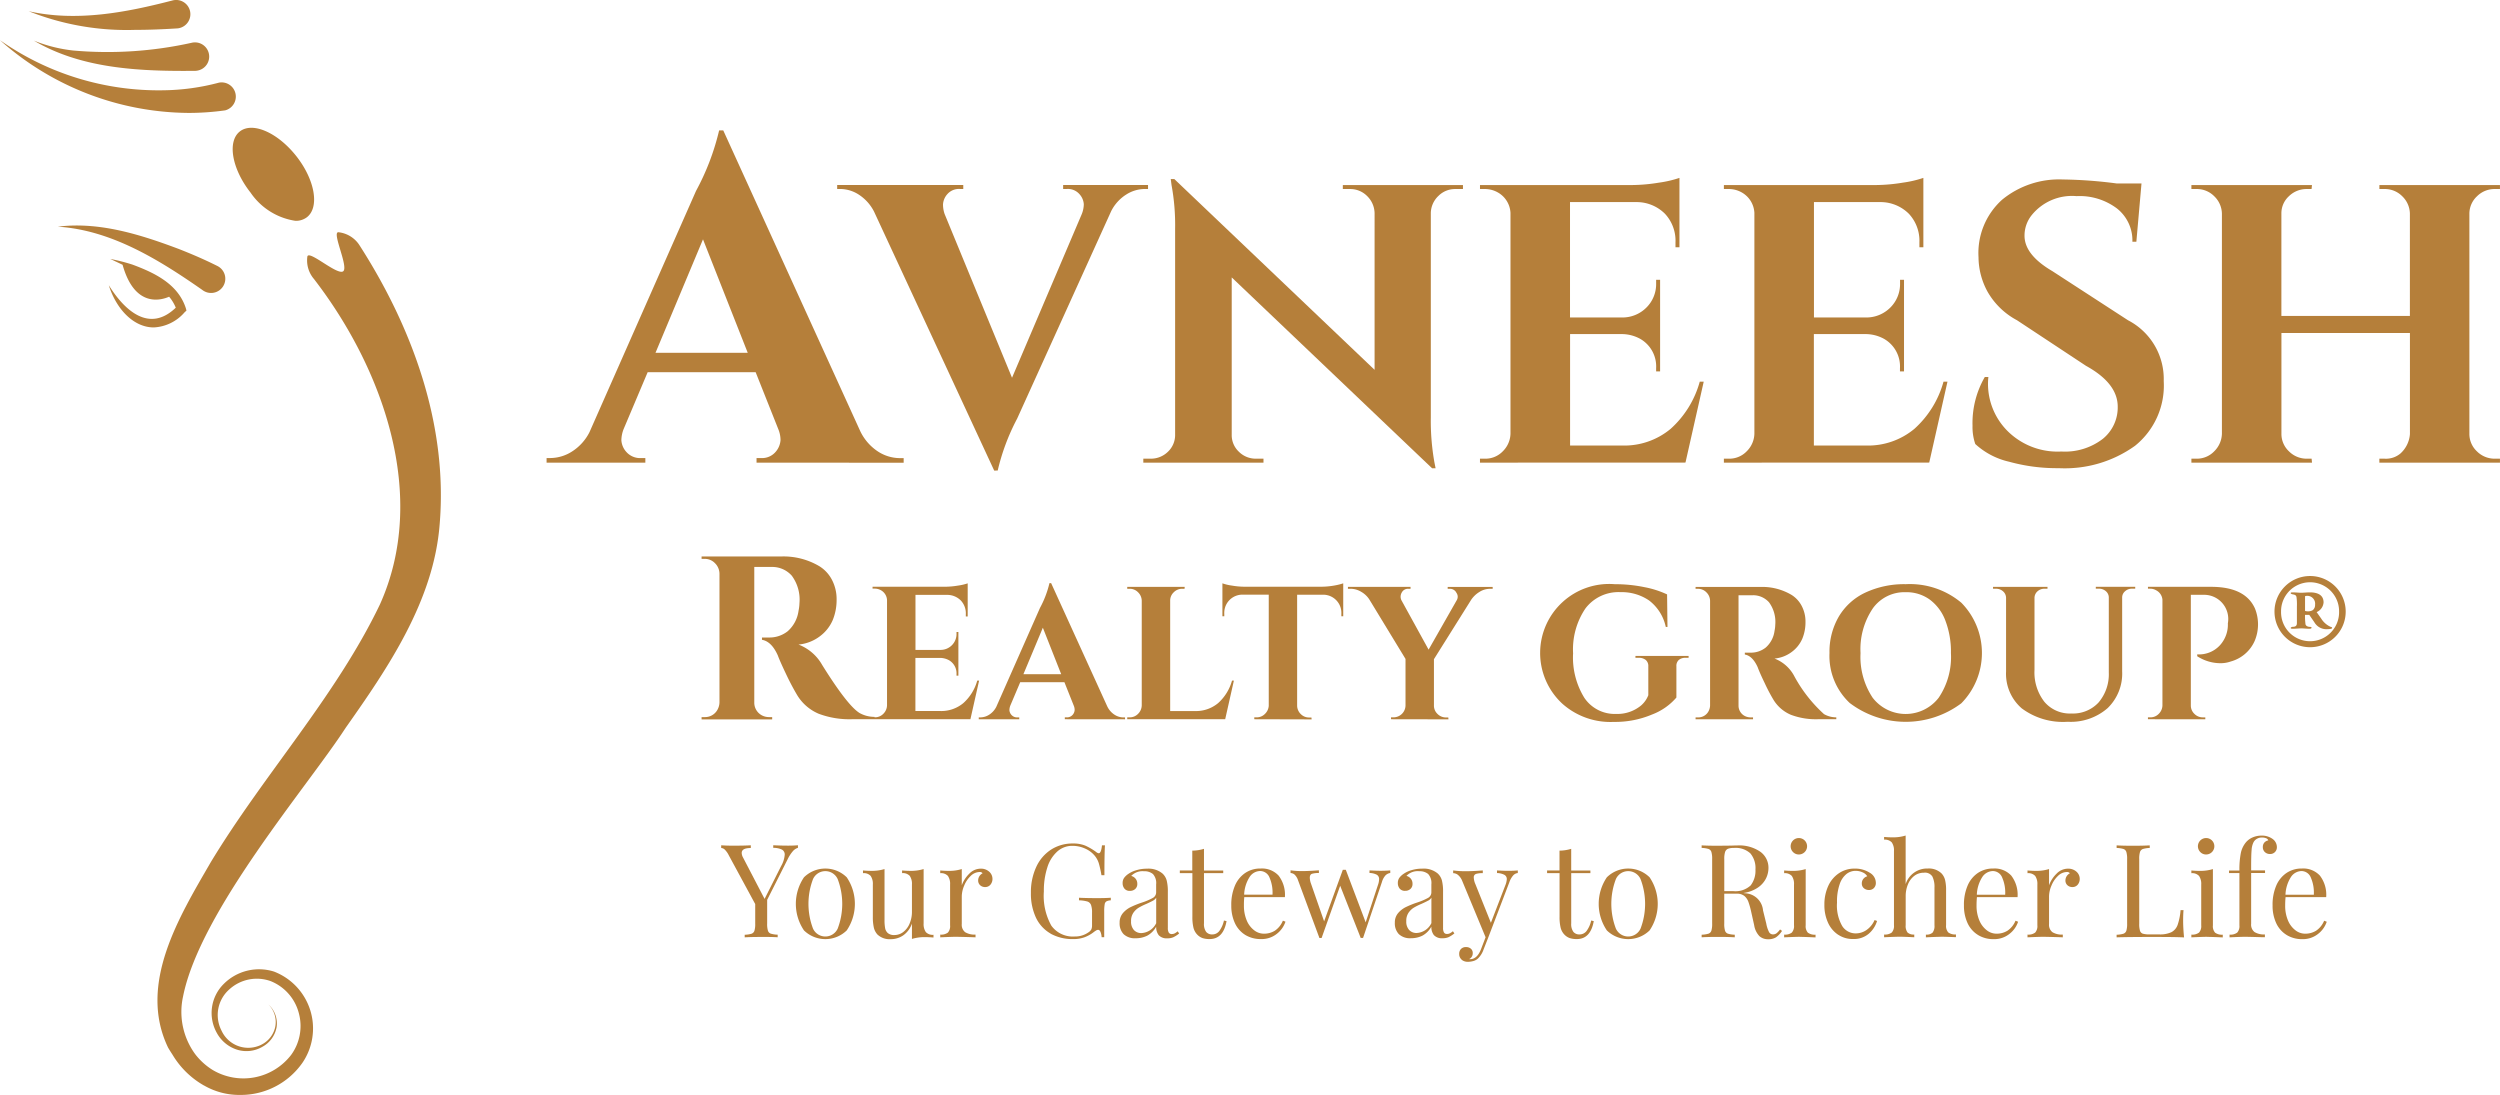 <svg id="Group_121396" data-name="Group 121396" xmlns="http://www.w3.org/2000/svg" xmlns:xlink="http://www.w3.org/1999/xlink" width="209.279" height="91.667" viewBox="0 0 209.279 91.667">
  <defs>
    <clipPath id="clip-path">
      <rect id="Rectangle_122941" data-name="Rectangle 122941" width="209.279" height="91.667" fill="none"/>
    </clipPath>
  </defs>
  <g id="Group_121395" data-name="Group 121395" clip-path="url(#clip-path)">
    <path id="Path_114207" data-name="Path 114207" d="M410.872,253.149a.592.592,0,0,1-.208-.478.571.571,0,0,1,.151-.418.562.562,0,0,1,.424-.157.59.59,0,0,1,.4.136.464.464,0,0,1,.157.377.525.525,0,0,1-.294.489.16.16,0,0,0,.065.012q.6,0,.925-.845l.38-.991L410.9,246.52a1.23,1.23,0,0,0-.371-.489.667.667,0,0,0-.371-.122v-.228a7.516,7.516,0,0,0,1.065.065c.362,0,.833-.021,1.415-.065v.228a1.78,1.78,0,0,0-.572.065.293.293,0,0,0-.181.314,1.454,1.454,0,0,0,.131.534l1.3,3.242,1.21-3.144a1.632,1.632,0,0,0,.122-.5.4.4,0,0,0-.2-.371,1.447,1.447,0,0,0-.62-.151v-.217c.386.021.688.033.913.033.32,0,.6-.012.828-.033v.217a.607.607,0,0,0-.386.2,1.677,1.677,0,0,0-.32.566l-1.785,4.677-.371.946a1.934,1.934,0,0,1-.469.762.912.912,0,0,1-.392.216,1.7,1.7,0,0,1-.457.065.807.807,0,0,1-.528-.178" transform="translate(-288.511 -172.815)" fill="#b57f3a"/>
    <path id="Path_114208" data-name="Path 114208" d="M642.585,250.687a2.283,2.283,0,0,1-.866-.991,3.456,3.456,0,0,1-.3-1.474,4.052,4.052,0,0,1,.3-1.643,2.414,2.414,0,0,1,.86-1.071,2.25,2.25,0,0,1,1.293-.377,1.9,1.9,0,0,1,1.507.593,2.637,2.637,0,0,1,.528,1.8h-3.4a6.842,6.842,0,0,0-.033.7,3.119,3.119,0,0,0,.234,1.252,1.99,1.99,0,0,0,.62.822,1.323,1.323,0,0,0,.81.288,1.723,1.723,0,0,0,.925-.249,1.859,1.859,0,0,0,.673-.836l.217.086a2.13,2.13,0,0,1-.736,1.026,2.023,2.023,0,0,1-1.3.43,2.442,2.442,0,0,1-1.329-.353m.368-4.846a2.942,2.942,0,0,0-.457,1.48h2.373a3.132,3.132,0,0,0-.243-1.415.851.851,0,0,0-.789-.566,1.091,1.091,0,0,0-.884.5" transform="translate(-451.178 -172.426)" fill="#b57f3a"/>
    <path id="Path_114209" data-name="Path 114209" d="M555.475,250.687a2.282,2.282,0,0,1-.866-.991,3.456,3.456,0,0,1-.3-1.474,4.051,4.051,0,0,1,.3-1.643,2.415,2.415,0,0,1,.86-1.071,2.251,2.251,0,0,1,1.293-.377,1.9,1.9,0,0,1,1.507.593,2.638,2.638,0,0,1,.528,1.8h-3.4a6.807,6.807,0,0,0-.033.7,3.12,3.12,0,0,0,.234,1.252,1.992,1.992,0,0,0,.62.822,1.322,1.322,0,0,0,.81.288,1.723,1.723,0,0,0,.925-.249,1.859,1.859,0,0,0,.673-.836l.216.086a2.131,2.131,0,0,1-.736,1.026,2.022,2.022,0,0,1-1.3.43,2.443,2.443,0,0,1-1.329-.353m.368-4.846a2.942,2.942,0,0,0-.457,1.48h2.373a3.13,3.13,0,0,0-.243-1.415.851.851,0,0,0-.789-.566,1.091,1.091,0,0,0-.884.5" transform="translate(-389.904 -172.426)" fill="#b57f3a"/>
    <path id="Path_114210" data-name="Path 114210" d="M516.108,250.714a2.371,2.371,0,0,1-.866-1.005,3.486,3.486,0,0,1-.314-1.527,3.7,3.7,0,0,1,.32-1.566,2.543,2.543,0,0,1,.9-1.071,2.3,2.3,0,0,1,1.317-.386,2.254,2.254,0,0,1,1.26.347.98.98,0,0,1,.51.836.6.6,0,0,1-.163.445.552.552,0,0,1-.412.163.634.634,0,0,1-.424-.148.5.5,0,0,1-.175-.4.59.59,0,0,1,.13-.386.638.638,0,0,1,.326-.214.828.828,0,0,0-.386-.326,1.416,1.416,0,0,0-.593-.13,1.252,1.252,0,0,0-.75.255,1.824,1.824,0,0,0-.575.845,4.423,4.423,0,0,0-.228,1.56,3.439,3.439,0,0,0,.436,1.963,1.33,1.33,0,0,0,1.13.614,1.58,1.58,0,0,0,.887-.273,1.962,1.962,0,0,0,.691-.845l.208.077a2.266,2.266,0,0,1-.691,1.065,1.9,1.9,0,0,1-1.311.445,2.158,2.158,0,0,1-1.225-.341" transform="translate(-362.205 -172.447)" fill="#b57f3a"/>
    <path id="Path_114211" data-name="Path 114211" d="M485.1,246.188a1.712,1.712,0,0,1-.43-.913l-.243-1.088a6.871,6.871,0,0,0-.243-.869,1.136,1.136,0,0,0-.344-.489.99.99,0,0,0-.641-.184h-1.032v2.5a1.947,1.947,0,0,0,.065.6.384.384,0,0,0,.243.249,2.191,2.191,0,0,0,.572.086v.217c-.332-.021-.795-.033-1.382-.033-.623,0-1.088.012-1.391.033v-.217a2.21,2.21,0,0,0,.572-.086.4.4,0,0,0,.243-.249,1.948,1.948,0,0,0,.065-.6v-5.395a1.948,1.948,0,0,0-.065-.6.384.384,0,0,0-.243-.249,2.192,2.192,0,0,0-.572-.086V238.6c.305.021.747.033,1.329.033l1.174-.012c.136-.006.294-.012.469-.012a3.117,3.117,0,0,1,1.943.528,1.646,1.646,0,0,1,.679,1.364,1.985,1.985,0,0,1-.2.854,2.036,2.036,0,0,1-.673.771,2.855,2.855,0,0,1-1.234.463l.13.021a1.571,1.571,0,0,1,1.522,1.435l.273,1.109a2.5,2.5,0,0,0,.228.7.369.369,0,0,0,.326.2.493.493,0,0,0,.311-.1,1.7,1.7,0,0,0,.288-.314l.163.122a1.91,1.91,0,0,1-.5.534,1.191,1.191,0,0,1-.664.163,1.05,1.05,0,0,1-.736-.267m-2.634-7.3a.438.438,0,0,0-.234.273,1.964,1.964,0,0,0-.065.587v2.678h.73a1.868,1.868,0,0,0,1.48-.478,2.014,2.014,0,0,0,.4-1.329,1.919,1.919,0,0,0-.424-1.349,1.815,1.815,0,0,0-1.382-.457,1.343,1.343,0,0,0-.507.074" transform="translate(-337.827 -167.834)" fill="#b57f3a"/>
    <path id="Path_114212" data-name="Path 114212" d="M451.9,250.323a3.965,3.965,0,0,1,0-4.443,2.549,2.549,0,0,1,3.58,0,3.965,3.965,0,0,1,0,4.443,2.56,2.56,0,0,1-3.58,0m.756-4.292a5.824,5.824,0,0,0,0,4.14,1.137,1.137,0,0,0,2.067,0,5.824,5.824,0,0,0,0-4.14,1.133,1.133,0,0,0-2.067,0" transform="translate(-317.389 -172.438)" fill="#b57f3a"/>
    <path id="Path_114213" data-name="Path 114213" d="M438.552,247.059a1.172,1.172,0,0,1-.424-.273,1.292,1.292,0,0,1-.332-.587,3.8,3.8,0,0,1-.092-.934V241.62H436.66V241.4H437.7v-1.661a3.421,3.421,0,0,0,.979-.151v1.818h1.607v.217H438.68v4.209a1.1,1.1,0,0,0,.181.706.633.633,0,0,0,.516.216.734.734,0,0,0,.575-.273,2.258,2.258,0,0,0,.4-.893l.216.053q-.271,1.5-1.415,1.5a1.859,1.859,0,0,1-.611-.086Z" transform="translate(-307.151 -168.531)" fill="#b57f3a"/>
    <path id="Path_114214" data-name="Path 114214" d="M348.685,250.687a2.282,2.282,0,0,1-.866-.991,3.456,3.456,0,0,1-.3-1.474,4.052,4.052,0,0,1,.3-1.643,2.415,2.415,0,0,1,.86-1.071,2.25,2.25,0,0,1,1.293-.377,1.9,1.9,0,0,1,1.507.593,2.637,2.637,0,0,1,.528,1.8h-3.4a6.189,6.189,0,0,0-.03.7,3.119,3.119,0,0,0,.234,1.252,1.991,1.991,0,0,0,.62.822,1.322,1.322,0,0,0,.81.288,1.723,1.723,0,0,0,.925-.249,1.859,1.859,0,0,0,.673-.842l.216.086a2.13,2.13,0,0,1-.736,1.026,2.023,2.023,0,0,1-1.3.43,2.476,2.476,0,0,1-1.341-.353Zm.368-4.846a2.942,2.942,0,0,0-.457,1.48h2.373a3.131,3.131,0,0,0-.243-1.415.851.851,0,0,0-.789-.566,1.075,1.075,0,0,0-.884.5Z" transform="translate(-244.446 -172.426)" fill="#b57f3a"/>
    <path id="Path_114215" data-name="Path 114215" d="M334.9,247.059a1.172,1.172,0,0,1-.424-.273,1.291,1.291,0,0,1-.332-.587,3.8,3.8,0,0,1-.092-.934V241.62H333V241.4h1.044v-1.661a3.421,3.421,0,0,0,.979-.151v1.818h1.611v.217h-1.611v4.209a1.1,1.1,0,0,0,.181.706.633.633,0,0,0,.516.216.734.734,0,0,0,.575-.273,2.259,2.259,0,0,0,.4-.893l.217.053q-.271,1.5-1.415,1.5a1.848,1.848,0,0,1-.611-.086Z" transform="translate(-234.236 -168.531)" fill="#b57f3a"/>
    <path id="Path_114216" data-name="Path 114216" d="M292.616,245.61a3.032,3.032,0,0,1-1.225-1.329,4.734,4.734,0,0,1-.424-2.079,5.017,5.017,0,0,1,.451-2.18,3.426,3.426,0,0,1,1.246-1.447,3.3,3.3,0,0,1,1.806-.507,2.668,2.668,0,0,1,1.056.181,5.088,5.088,0,0,1,.9.528.431.431,0,0,0,.217.11c.136,0,.228-.222.273-.664h.249q-.044.707-.044,2.5h-.249a8.8,8.8,0,0,0-.208-.952,1.855,1.855,0,0,0-.338-.658,2.172,2.172,0,0,0-.822-.62,2.56,2.56,0,0,0-1.062-.228,1.863,1.863,0,0,0-1.261.469,2.948,2.948,0,0,0-.836,1.329,6.294,6.294,0,0,0-.294,2.017,5.125,5.125,0,0,0,.626,2.865,2.217,2.217,0,0,0,1.963.908,1.919,1.919,0,0,0,1.13-.338.7.7,0,0,0,.255-.255.8.8,0,0,0,.059-.344v-1.044a1.863,1.863,0,0,0-.086-.664.491.491,0,0,0-.3-.282,2.852,2.852,0,0,0-.706-.1v-.217c.377.021.89.033,1.533.033.492,0,.869-.012,1.13-.033v.217a.9.9,0,0,0-.362.086.344.344,0,0,0-.151.249,3.378,3.378,0,0,0-.039.6v2.153h-.216a1.347,1.347,0,0,0-.086-.418c-.05-.133-.119-.2-.208-.2a.293.293,0,0,0-.131.033,1.693,1.693,0,0,0-.228.151,2.947,2.947,0,0,1-.789.442,2.7,2.7,0,0,1-.908.148,3.793,3.793,0,0,1-1.928-.457v0Z" transform="translate(-204.668 -167.458)" fill="#b57f3a"/>
    <path id="Path_114217" data-name="Path 114217" d="M244.766,250.735a1.277,1.277,0,0,1-.279-.555,3.89,3.89,0,0,1-.083-.869v-2.726a1.172,1.172,0,0,0-.184-.73.783.783,0,0,0-.641-.228V245.4c.225.021.451.033.673.033a3.549,3.549,0,0,0,1.13-.151v4.274a3.627,3.627,0,0,0,.05.67.725.725,0,0,0,.228.418.8.8,0,0,0,.549.163,1.208,1.208,0,0,0,.75-.261,1.72,1.72,0,0,0,.528-.712,2.493,2.493,0,0,0,.19-1v-2.251a1.172,1.172,0,0,0-.184-.73.783.783,0,0,0-.641-.228V245.4c.225.021.451.033.673.033a3.55,3.55,0,0,0,1.13-.151v4.547a1.172,1.172,0,0,0,.184.73.783.783,0,0,0,.641.228v.228c-.225-.021-.451-.033-.673-.033a3.548,3.548,0,0,0-1.13.151v-1.284a2,2,0,0,1-.738.991,1.846,1.846,0,0,1-1.044.314,1.478,1.478,0,0,1-1.13-.415Z" transform="translate(-171.337 -172.533)" fill="#b57f3a"/>
    <path id="Path_114218" data-name="Path 114218" d="M225.306,250.323a3.965,3.965,0,0,1,0-4.443,2.549,2.549,0,0,1,3.58,0,3.965,3.965,0,0,1,0,4.443,2.56,2.56,0,0,1-3.58,0m.756-4.292a5.824,5.824,0,0,0,0,4.14,1.137,1.137,0,0,0,2.067,0,5.824,5.824,0,0,0,0-4.14,1.133,1.133,0,0,0-2.067,0" transform="translate(-158.004 -172.438)" fill="#b57f3a"/>
    <path id="Path_114219" data-name="Path 114219" d="M396.95,250.707a1.112,1.112,0,0,1-.208-.706,1.9,1.9,0,0,1-.75.756,2.134,2.134,0,0,1-.958.214,1.365,1.365,0,0,1-1.017-.344,1.305,1.305,0,0,1-.332-.952,1.2,1.2,0,0,1,.267-.8,2.038,2.038,0,0,1,.632-.5,7.993,7.993,0,0,1,.964-.391,5.234,5.234,0,0,0,.9-.38.532.532,0,0,0,.294-.469v-.673a1.125,1.125,0,0,0-.267-.866,1.107,1.107,0,0,0-.744-.234,1.312,1.312,0,0,0-1.077.391.68.68,0,0,1,.362.228.659.659,0,0,1,.148.436.546.546,0,0,1-.175.43.64.64,0,0,1-.445.157.554.554,0,0,1-.457-.19.706.706,0,0,1-.151-.463.733.733,0,0,1,.125-.436,1.449,1.449,0,0,1,.377-.347,2.282,2.282,0,0,1,.664-.3,3.066,3.066,0,0,1,.881-.122,1.833,1.833,0,0,1,1.284.4,1.224,1.224,0,0,1,.362.605,3.777,3.777,0,0,1,.092.931V250.1a.774.774,0,0,0,.077.392.283.283,0,0,0,.261.122.545.545,0,0,0,.243-.059,1.488,1.488,0,0,0,.243-.169l.122.184a2.586,2.586,0,0,1-.483.311,1.232,1.232,0,0,1-.507.092.9.9,0,0,1-.727-.267m-.478-2.883c-.116.065-.294.151-.534.261a5.216,5.216,0,0,0-.67.332,1.491,1.491,0,0,0-.442.43,1.2,1.2,0,0,0-.184.7,1.028,1.028,0,0,0,.243.738.827.827,0,0,0,.632.249,1.454,1.454,0,0,0,1.228-.827v-2.132a.658.658,0,0,1-.273.252" transform="translate(-276.92 -172.431)" fill="#b57f3a"/>
    <path id="Path_114220" data-name="Path 114220" d="M319.273,250.717a1.112,1.112,0,0,1-.208-.706,1.886,1.886,0,0,1-.753.756,2.134,2.134,0,0,1-.958.214,1.364,1.364,0,0,1-1.017-.344,1.3,1.3,0,0,1-.332-.952,1.2,1.2,0,0,1,.267-.8,2.038,2.038,0,0,1,.632-.5,8,8,0,0,1,.964-.391,5.228,5.228,0,0,0,.9-.38.532.532,0,0,0,.294-.469v-.673a1.125,1.125,0,0,0-.267-.866,1.107,1.107,0,0,0-.744-.234,1.312,1.312,0,0,0-1.077.392.679.679,0,0,1,.362.228.66.66,0,0,1,.148.436.546.546,0,0,1-.175.43.64.64,0,0,1-.445.157.554.554,0,0,1-.457-.19.707.707,0,0,1-.151-.463.734.734,0,0,1,.125-.436,1.449,1.449,0,0,1,.377-.347,2.284,2.284,0,0,1,.664-.3,3.066,3.066,0,0,1,.881-.122,1.833,1.833,0,0,1,1.284.4,1.223,1.223,0,0,1,.362.605,3.777,3.777,0,0,1,.092.931v3.022a.774.774,0,0,0,.077.391.283.283,0,0,0,.261.122.545.545,0,0,0,.243-.059,1.49,1.49,0,0,0,.243-.169l.122.184a2.585,2.585,0,0,1-.483.311,1.232,1.232,0,0,1-.507.092.9.9,0,0,1-.724-.267m-.48-2.883c-.116.065-.294.151-.534.261a5.213,5.213,0,0,0-.67.332,1.49,1.49,0,0,0-.442.43,1.2,1.2,0,0,0-.184.7,1.028,1.028,0,0,0,.243.738.827.827,0,0,0,.632.249,1.454,1.454,0,0,0,1.228-.827v-2.132a.75.75,0,0,1-.27.249h0Z" transform="translate(-222.279 -172.438)" fill="#b57f3a"/>
    <path id="Path_114221" data-name="Path 114221" d="M370.125,251.214l-1.72-4.372-1.554,4.372h-.184l-1.785-4.82a1.146,1.146,0,0,0-.311-.5.549.549,0,0,0-.32-.116v-.228a6.469,6.469,0,0,0,.958.065c.362,0,.833-.021,1.415-.065v.228a1.836,1.836,0,0,0-.581.065c-.122.044-.181.157-.181.338a1.587,1.587,0,0,0,.11.51l1.089,3.132,1.566-4.318h.249l1.664,4.4,1.023-3.111a1.545,1.545,0,0,0,.1-.489.417.417,0,0,0-.184-.38,1.366,1.366,0,0,0-.62-.151v-.217c.386.021.688.033.913.033.32,0,.6-.012.827-.033v.217a.709.709,0,0,0-.4.2,1.4,1.4,0,0,0-.3.561l-1.578,4.677Z" transform="translate(-256.217 -172.695)" fill="#b57f3a"/>
    <path id="Path_114222" data-name="Path 114222" d="M631.883,244.366c-.739-.021-1.21-.033-1.415-.033s-.617.015-1.284.045v-.228a.946.946,0,0,0,.641-.169.812.812,0,0,0,.184-.614V239h-.869v-.217h.869a7.1,7.1,0,0,1,.122-1.48,2.064,2.064,0,0,1,.436-.893,1.539,1.539,0,0,1,.555-.4,1.867,1.867,0,0,1,.739-.148,1.507,1.507,0,0,1,.946.294.837.837,0,0,1,.338.673.557.557,0,0,1-.54.575h-.036a.616.616,0,0,1-.424-.157.555.555,0,0,1-.175-.43.546.546,0,0,1,.125-.371.581.581,0,0,1,.332-.184.292.292,0,0,0-.175-.175.875.875,0,0,0-.359-.065.824.824,0,0,0-.424.11.708.708,0,0,0-.282.294,1.654,1.654,0,0,0-.157.641c-.027.282-.039.756-.039,1.424v.282h1.163v.217h-1.163v4.253a.782.782,0,0,0,.285.694,1.547,1.547,0,0,0,.866.2v.228Z" transform="translate(-442.544 -165.912)" fill="#b57f3a"/>
    <path id="Path_114223" data-name="Path 114223" d="M619.827,250.948q-.316,0-1.317.044v-.228a.946.946,0,0,0,.641-.169.813.813,0,0,0,.184-.614v-3.4a1.172,1.172,0,0,0-.184-.73.783.783,0,0,0-.641-.228v-.228c.231.021.457.033.673.033a3.55,3.55,0,0,0,1.13-.151v4.71a.805.805,0,0,0,.184.614.966.966,0,0,0,.641.169v.228c-.664-.03-1.1-.044-1.311-.044" transform="translate(-435.067 -172.526)" fill="#b57f3a"/>
    <path id="Path_114224" data-name="Path 114224" d="M600.566,246.275q-2.086,0-3.156.033v-.217a2.206,2.206,0,0,0,.572-.086.4.4,0,0,0,.243-.249,1.946,1.946,0,0,0,.065-.6v-5.395a1.946,1.946,0,0,0-.065-.6.384.384,0,0,0-.243-.249,2.192,2.192,0,0,0-.572-.086v-.217c.305.021.768.033,1.391.033.581,0,1.041-.012,1.382-.033v.217a2.21,2.21,0,0,0-.572.086.4.4,0,0,0-.243.249,1.946,1.946,0,0,0-.065.6v5.4a1.946,1.946,0,0,0,.065.6.375.375,0,0,0,.243.243,1.957,1.957,0,0,0,.572.059h.795a2.251,2.251,0,0,0,1.026-.19,1.109,1.109,0,0,0,.516-.614,4.95,4.95,0,0,0,.243-1.228h.249c-.021.225-.033.522-.033.893,0,.412.027.878.077,1.391-.492-.03-1.323-.039-2.491-.039" transform="translate(-420.225 -167.842)" fill="#b57f3a"/>
    <path id="Path_114225" data-name="Path 114225" d="M574.959,250.9c-.738-.021-1.21-.033-1.415-.033-.19,0-.617.015-1.284.044v-.228a.946.946,0,0,0,.641-.169.813.813,0,0,0,.184-.614v-3.4a1.172,1.172,0,0,0-.184-.73.783.783,0,0,0-.641-.228v-.228c.231.021.457.033.673.033a3.548,3.548,0,0,0,1.13-.151v1.358a2.58,2.58,0,0,1,.626-.967,1.334,1.334,0,0,1,.952-.424,1.022,1.022,0,0,1,.712.249.8.8,0,0,1,.279.608.74.74,0,0,1-.169.483.561.561,0,0,1-.451.2.594.594,0,0,1-.409-.151.531.531,0,0,1-.169-.412.676.676,0,0,1,.371-.587.261.261,0,0,0-.228-.11,1.083,1.083,0,0,0-.771.332,2.3,2.3,0,0,0-.543.81,2.369,2.369,0,0,0-.2.9v2.307a.781.781,0,0,0,.285.691,1.548,1.548,0,0,0,.866.2v.228Z" transform="translate(-402.534 -172.446)" fill="#b57f3a"/>
    <path id="Path_114226" data-name="Path 114226" d="M536.513,244.315q-.3,0-1.219.044v-.228a.754.754,0,0,0,.561-.169.9.9,0,0,0,.157-.614V240.2a1.976,1.976,0,0,0-.175-.931.726.726,0,0,0-.706-.32,1.3,1.3,0,0,0-.789.249,1.682,1.682,0,0,0-.54.7,2.548,2.548,0,0,0-.2,1.017v2.426a.9.9,0,0,0,.157.614.754.754,0,0,0,.561.169v.228q-.912-.044-1.219-.044c-.2,0-.638.015-1.305.044v-.228a.946.946,0,0,0,.641-.169.813.813,0,0,0,.184-.614v-6.2a1.172,1.172,0,0,0-.184-.73.783.783,0,0,0-.641-.228v-.228c.231.021.457.033.673.033a3.549,3.549,0,0,0,1.13-.151v4.069a1.886,1.886,0,0,1,1.851-1.308,1.522,1.522,0,0,1,1.154.412,1.247,1.247,0,0,1,.294.543,3.511,3.511,0,0,1,.086.881v2.9a.806.806,0,0,0,.184.614.967.967,0,0,0,.641.169v.228c-.661-.024-1.1-.039-1.3-.039" transform="translate(-374.074 -165.893)" fill="#b57f3a"/>
    <path id="Path_114227" data-name="Path 114227" d="M504.887,250.948q-.316,0-1.317.044v-.228a.946.946,0,0,0,.641-.169.813.813,0,0,0,.184-.614v-3.4a1.172,1.172,0,0,0-.184-.73.783.783,0,0,0-.641-.228v-.228c.231.021.457.033.673.033a3.549,3.549,0,0,0,1.13-.151v4.71a.806.806,0,0,0,.184.614.967.967,0,0,0,.641.169v.228c-.664-.03-1.1-.044-1.311-.044" transform="translate(-354.216 -172.526)" fill="#b57f3a"/>
    <path id="Path_114228" data-name="Path 114228" d="M268.079,250.9c-.739-.021-1.21-.033-1.415-.033s-.617.015-1.284.044v-.228a.946.946,0,0,0,.641-.169.813.813,0,0,0,.184-.614v-3.4a1.172,1.172,0,0,0-.184-.73.783.783,0,0,0-.641-.228v-.228c.231.021.457.033.673.033a3.548,3.548,0,0,0,1.13-.151v1.358a2.58,2.58,0,0,1,.626-.967,1.334,1.334,0,0,1,.952-.424,1.022,1.022,0,0,1,.712.249.8.8,0,0,1,.279.608.74.74,0,0,1-.169.483.561.561,0,0,1-.451.2.594.594,0,0,1-.409-.151.532.532,0,0,1-.169-.412.676.676,0,0,1,.371-.587.261.261,0,0,0-.228-.11,1.083,1.083,0,0,0-.771.332,2.3,2.3,0,0,0-.543.81,2.368,2.368,0,0,0-.2.9v2.307a.781.781,0,0,0,.285.691,1.548,1.548,0,0,0,.866.2v.228Z" transform="translate(-186.671 -172.446)" fill="#b57f3a"/>
    <path id="Path_114229" data-name="Path 114229" d="M206.917,246.254c-.623,0-1.088.012-1.391.033v-.217a2.209,2.209,0,0,0,.572-.086.4.4,0,0,0,.243-.249,1.947,1.947,0,0,0,.065-.6V243.5l-2.213-4.084a1.777,1.777,0,0,0-.344-.483.455.455,0,0,0-.291-.125v-.228c.282.021.6.033.958.033.7,0,1.21-.012,1.521-.033v.228c-.507,0-.762.136-.762.412a.852.852,0,0,0,.11.38l1.806,3.47,1.391-2.764a2.212,2.212,0,0,0,.294-.934.46.46,0,0,0-.243-.436,1.661,1.661,0,0,0-.718-.142v-.217c.412.021.83.033,1.252.033.326,0,.6-.012.816-.033v.217a.888.888,0,0,0-.424.279,3.09,3.09,0,0,0-.445.691l-1.708,3.384v1.981a1.947,1.947,0,0,0,.065.6.384.384,0,0,0,.243.249,2.193,2.193,0,0,0,.572.086v.216c-.329-.021-.786-.03-1.37-.03" transform="translate(-143.186 -167.82)" fill="#b57f3a"/>
    <path id="Path_114230" data-name="Path 114230" d="M620.579,237.747a.688.688,0,1,1,.489.2.663.663,0,0,1-.489-.2" transform="translate(-436.385 -166.417)" fill="#b57f3a"/>
    <path id="Path_114231" data-name="Path 114231" d="M505.629,237.747a.688.688,0,1,1,.489.2.663.663,0,0,1-.489-.2" transform="translate(-355.528 -166.417)" fill="#b57f3a"/>
    <path id="Path_114232" data-name="Path 114232" d="M564.953,175.829a3.827,3.827,0,0,1-1.332-3.1V166.59a.734.734,0,0,0-.246-.569.859.859,0,0,0-.593-.222h-.252v-.157h4.559v.157h-.252a.843.843,0,0,0-.584.214.741.741,0,0,0-.252.546V172.6a4,4,0,0,0,.825,2.66,2.79,2.79,0,0,0,2.263.982,2.916,2.916,0,0,0,2.278-.925,3.651,3.651,0,0,0,.854-2.509v-6.255a.692.692,0,0,0-.243-.546.87.87,0,0,0-.593-.214h-.252v-.157h3.3v.157h-.27a.847.847,0,0,0-.578.214.68.68,0,0,0-.246.531v6.172a4.021,4.021,0,0,1-1.219,3.085,4.692,4.692,0,0,1-3.34,1.139,5.77,5.77,0,0,1-3.829-1.109" transform="translate(-395.69 -116.514)" fill="#b57f3a"/>
    <path id="Path_114233" data-name="Path 114233" d="M518.082,174.843a5.393,5.393,0,0,1-1.726-4.212,5.847,5.847,0,0,1,.786-3.064,5.1,5.1,0,0,1,2.224-2,7.681,7.681,0,0,1,3.372-.7,6.71,6.71,0,0,1,4.653,1.551,6,6,0,0,1,0,8.42,7.759,7.759,0,0,1-9.307,0h0Zm1.892-7.937a6.093,6.093,0,0,0-1.02,3.728,6.18,6.18,0,0,0,1.014,3.737,3.489,3.489,0,0,0,5.534-.006,6.094,6.094,0,0,0,1.02-3.728,7.281,7.281,0,0,0-.46-2.708,3.893,3.893,0,0,0-1.314-1.774,3.32,3.32,0,0,0-2.011-.617,3.258,3.258,0,0,0-2.764,1.367" transform="translate(-363.206 -115.964)" fill="#b57f3a"/>
    <path id="Path_114234" data-name="Path 114234" d="M436.947,174.836a5.778,5.778,0,0,1,4.44-9.965,11.946,11.946,0,0,1,2.453.243,7.928,7.928,0,0,1,1.916.611l.033,2.723h-.142a3.762,3.762,0,0,0-1.409-2.224,4.068,4.068,0,0,0-2.376-.688,3.47,3.47,0,0,0-2.945,1.37,6.117,6.117,0,0,0-1.029,3.749,6.417,6.417,0,0,0,.943,3.728,3.065,3.065,0,0,0,2.666,1.347,3.109,3.109,0,0,0,2.088-.712,2.169,2.169,0,0,0,.6-.854v-2.42a.658.658,0,0,0-.214-.531.919.919,0,0,0-.611-.181h-.252v-.157h4.449v.157h-.237a.849.849,0,0,0-.584.181.66.66,0,0,0-.2.531v2.613a5.034,5.034,0,0,1-2.043,1.424,7.935,7.935,0,0,1-3.2.617,6.049,6.049,0,0,1-4.345-1.56" transform="translate(-306.202 -115.966)" fill="#b57f3a"/>
    <path id="Path_114235" data-name="Path 114235" d="M606.25,176.715v-.157h.2a.966.966,0,0,0,.706-.294,1.024,1.024,0,0,0,.308-.706v-8.85a.974.974,0,0,0-.537-.792.956.956,0,0,0-.475-.128h-.2v-.157h5.288q2.865,0,3.672,1.821a3.564,3.564,0,0,1-.033,2.723,3.08,3.08,0,0,1-2,1.708,2.573,2.573,0,0,1-.792.142,3.578,3.578,0,0,1-2.011-.584v-.157a2.368,2.368,0,0,0,1.916-.777,2.563,2.563,0,0,0,.649-1.821A2.022,2.022,0,0,0,610.9,166.3h-1.059v9.26a.953.953,0,0,0,.3.706.986.986,0,0,0,.712.294h.2v.157Z" transform="translate(-426.443 -116.507)" fill="#b57f3a"/>
    <path id="Path_114236" data-name="Path 114236" d="M488.8,176.723a5.931,5.931,0,0,1-2.248-.371,3.129,3.129,0,0,1-1.471-1.275q-.4-.672-.727-1.385c-.3-.617-.489-1.059-.584-1.323-.285-.632-.644-.988-1.077-1.062v-.157h.492a1.986,1.986,0,0,0,1.258-.427,2.232,2.232,0,0,0,.736-1.391,2.819,2.819,0,0,0,.062-.522,2.766,2.766,0,0,0-.522-1.874,1.778,1.778,0,0,0-1.346-.593h-1.207v9.23a.971.971,0,0,0,.507.869,1.081,1.081,0,0,0,.507.128h.2v.157H478.57v-.157h.2a.966.966,0,0,0,.872-.492,1.1,1.1,0,0,0,.142-.489V166.8a1.011,1.011,0,0,0-.308-.7.967.967,0,0,0-.706-.294h-.2v-.157H484a4.8,4.8,0,0,1,2.6.664,2.375,2.375,0,0,1,.854.925,2.8,2.8,0,0,1,.317,1.346,3.571,3.571,0,0,1-.261,1.385,2.718,2.718,0,0,1-.869,1.106,2.83,2.83,0,0,1-1.465.569,3.129,3.129,0,0,1,1.613,1.391,11.951,11.951,0,0,0,2.533,3.26,2.052,2.052,0,0,0,1.029.27v.157Z" transform="translate(-336.631 -116.515)" fill="#b57f3a"/>
    <path id="Path_114237" data-name="Path 114237" d="M384.078,176.729v-.157h.2a1.013,1.013,0,0,0,1.014-.982v-3.909l-3.025-4.971a1.961,1.961,0,0,0-.673-.641,1.739,1.739,0,0,0-.9-.261h-.222v-.157h5.241v.157h-.2a.589.589,0,0,0-.537.317.718.718,0,0,0-.095.341.686.686,0,0,0,.08.323l2.263,4.114,2.343-4.114a.6.6,0,0,0,.095-.323.573.573,0,0,0-.11-.323.592.592,0,0,0-.54-.332h-.19v-.157h3.767v.157h-.222a1.648,1.648,0,0,0-.9.27,2.217,2.217,0,0,0-.679.65l-3.117,4.971v3.879a.953.953,0,0,0,.3.706.986.986,0,0,0,.712.294h.19l.015.157Z" transform="translate(-267.634 -116.521)" fill="#b57f3a"/>
    <path id="Path_114238" data-name="Path 114238" d="M347.71,176.018v-.157h.2a.952.952,0,0,0,.688-.285,1.03,1.03,0,0,0,.323-.679V165.59h-2.138a1.519,1.519,0,0,0-1.584,1.453,1,1,0,0,0,0,.163v.19h-.157v-2.755a3.886,3.886,0,0,0,.8.19,6.437,6.437,0,0,0,1.068.095h6.38a6.5,6.5,0,0,0,1.266-.128,4.729,4.729,0,0,0,.6-.157V167.4h-.157v-.19a1.522,1.522,0,0,0-1.421-1.613c-.053,0-.107,0-.16,0h-2.121v9.292a1,1,0,0,0,.308.7.962.962,0,0,0,.7.285h.19l.015.157Z" transform="translate(-242.712 -115.81)" fill="#b57f3a"/>
    <path id="Path_114239" data-name="Path 114239" d="M318.16,176.722v-.157h.2a.966.966,0,0,0,.706-.294,1.024,1.024,0,0,0,.308-.706v-8.77a1.011,1.011,0,0,0-.308-.7.968.968,0,0,0-.706-.294h-.2v-.157h4.811l-.015.157h-.19a.986.986,0,0,0-.712.294.942.942,0,0,0-.3.7v9.242h2.073a2.887,2.887,0,0,0,1.94-.664,3.924,3.924,0,0,0,1.163-1.883h.157l-.727,3.23Z" transform="translate(-223.797 -116.514)" fill="#b57f3a"/>
    <path id="Path_114240" data-name="Path 114240" d="M283.454,175.976v-.157h.142a.621.621,0,0,0,.516-.214.68.68,0,0,0,.166-.4.928.928,0,0,0-.08-.38l-.777-1.949h-3.7l-.825,1.949a1.1,1.1,0,0,0-.08.389.656.656,0,0,0,.166.394.633.633,0,0,0,.531.214h.128v.157H276.25v-.157h.142a1.4,1.4,0,0,0,.727-.222,1.686,1.686,0,0,0,.6-.664l3.657-8.278a8.363,8.363,0,0,0,.792-2.073h.142l4.7,10.321a1.688,1.688,0,0,0,.6.688,1.4,1.4,0,0,0,.744.231h.142v.157Zm-3.467-3.767h3.165l-1.536-3.894Z" transform="translate(-194.317 -115.768)" fill="#b57f3a"/>
    <path id="Path_114241" data-name="Path 114241" d="M212.327,170.7h-1.735a7.319,7.319,0,0,1-2.764-.457,3.862,3.862,0,0,1-1.809-1.566c-.326-.552-.626-1.121-.9-1.7q-.543-1.139-.721-1.625c-.35-.78-.792-1.213-1.323-1.3v-.193h.605a2.445,2.445,0,0,0,1.548-.525,2.766,2.766,0,0,0,.908-1.711,3.6,3.6,0,0,0,.077-.641,3.372,3.372,0,0,0-.644-2.3,2.187,2.187,0,0,0-1.655-.73h-1.483v11.345a1.2,1.2,0,0,0,.623,1.071,1.276,1.276,0,0,0,.623.154h.252v.193H198.02v-.193h.252a1.183,1.183,0,0,0,1.071-.605,1.349,1.349,0,0,0,.175-.605V158.5a1.259,1.259,0,0,0-.38-.866,1.173,1.173,0,0,0-.866-.359h-.252v-.2h6.673a5.879,5.879,0,0,1,3.191.819,2.918,2.918,0,0,1,1.05,1.139,3.486,3.486,0,0,1,.389,1.655,4.453,4.453,0,0,1-.32,1.7,3.323,3.323,0,0,1-1.071,1.361,3.49,3.49,0,0,1-1.8.7,3.855,3.855,0,0,1,1.984,1.711q2.1,3.368,3.114,4.01a2.525,2.525,0,0,0,1.266.332v.036h.033a.966.966,0,0,0,.706-.294,1.024,1.024,0,0,0,.308-.706v-8.818a1,1,0,0,0-.522-.825,1.055,1.055,0,0,0-.489-.128h-.2v-.157h6.062a6.885,6.885,0,0,0,1.077-.095,4.429,4.429,0,0,0,.825-.19v2.77h-.157v-.19a1.562,1.562,0,0,0-.421-1.148,1.6,1.6,0,0,0-1.133-.466h-2.66v4.606h2.088a1.333,1.333,0,0,0,.967-.4,1.313,1.313,0,0,0,.38-.958v-.142h.157v3.657h-.157v-.125a1.268,1.268,0,0,0-.635-1.172,1.591,1.591,0,0,0-.7-.19h-2.106v4.446h2.073a2.887,2.887,0,0,0,1.94-.664,3.924,3.924,0,0,0,1.163-1.883h.157l-.727,3.23Z" transform="translate(-139.289 -110.492)" fill="#b57f3a"/>
    <path id="Path_114242" data-name="Path 114242" d="M641.97,165.8a2.98,2.98,0,1,1,2.936,2.936,2.979,2.979,0,0,1-2.936-2.936m.549-.033a2.429,2.429,0,0,0,4.858.077v-.077a2.429,2.429,0,0,0-4.858-.077Zm2.785.875-.424-.614h-.356v.095a4.759,4.759,0,0,0,.033.617c0,.128.065.258.323.291.033,0,.193,0,.193.065s-.065.095-.193.095c-.2,0-.519-.033-.679-.033-.1,0-.483.033-.712.033-.033,0-.163,0-.163-.062s.13-.1.163-.1c.291,0,.356-.13.356-.323v-1.361a4.611,4.611,0,0,0-.033-.81c-.033-.13-.1-.193-.323-.225-.13-.033-.163-.065-.163-.1,0-.065.1-.065.163-.065.225,0,.584.033.679.033.258,0,.519-.033.777-.033.483,0,1.133.131,1.133.842a.956.956,0,0,1-.581.81l.389.552a1.779,1.779,0,0,0,.777.679c.1.033.13.033.13.1s-.2.095-.356.095a1.167,1.167,0,0,1-1.133-.581m-.777-2.174V165.7a.877.877,0,0,0,.291.033.746.746,0,0,0,.356-.1.545.545,0,0,0,.193-.454.658.658,0,0,0-.563-.738.778.778,0,0,0-.083-.006.48.48,0,0,0-.193.033" transform="translate(-451.568 -114.557)" fill="#b57f3a"/>
    <path id="Path_114243" data-name="Path 114243" d="M249.435,76.126,239.378,54.448a3.682,3.682,0,0,0-1.261-1.412,2.9,2.9,0,0,0-1.56-.483h-.267v-.332h10.556v.332h-.267A1.284,1.284,0,0,0,245.5,53a1.411,1.411,0,0,0-.35.845,2.448,2.448,0,0,0,.133.8l5.644,13.711,5.843-13.711a2.31,2.31,0,0,0,.166-.813,1.377,1.377,0,0,0-.35-.83,1.281,1.281,0,0,0-1.08-.448h-.3v-.332h7.106v.332h-.3a2.914,2.914,0,0,0-1.527.466,3.5,3.5,0,0,0-1.26,1.394l-7.869,17.362a18.062,18.062,0,0,0-1.628,4.348Z" transform="translate(-166.209 -36.733)" fill="#b57f3a"/>
    <path id="Path_114244" data-name="Path 114244" d="M559.769,74.267a6.234,6.234,0,0,1-2.806-1.477,4.385,4.385,0,0,1-.231-1.527,7.729,7.729,0,0,1,1.029-4.084h.3a4.517,4.517,0,0,0-.033.531,5.588,5.588,0,0,0,1.643,4,5.939,5.939,0,0,0,4.5,1.708,5.184,5.184,0,0,0,3.47-1.062,3.384,3.384,0,0,0,1.246-2.69q0-1.958-2.654-3.42l-5.778-3.817a6.168,6.168,0,0,1-2.474-2.405,6.081,6.081,0,0,1-.747-2.871,6,6,0,0,1,1.975-4.814,7.511,7.511,0,0,1,5.063-1.694,37.654,37.654,0,0,1,4.514.332h2.091l-.43,4.879h-.332a3.407,3.407,0,0,0-1.278-2.773,5.2,5.2,0,0,0-3.4-1.044,4.334,4.334,0,0,0-3.752,1.593,2.725,2.725,0,0,0-.6,1.726q0,1.593,2.325,2.957l6.341,4.117a5.53,5.53,0,0,1,2.987,5.081,6.471,6.471,0,0,1-2.405,5.428,10.084,10.084,0,0,1-6.389,1.871,14.988,14.988,0,0,1-4.173-.546" transform="translate(-391.609 -35.621)" fill="#b57f3a"/>
    <path id="Path_114245" data-name="Path 114245" d="M346.866,74.75,330.1,58.781v13.18a1.894,1.894,0,0,0,.6,1.412,1.978,1.978,0,0,0,1.427.581h.632v.332H322.7v-.332h.6a2.023,2.023,0,0,0,1.462-.581,1.921,1.921,0,0,0,.6-1.444V54.7a18.373,18.373,0,0,0-.3-3.651l-.065-.5h.3l16.763,15.968V53.407a2.052,2.052,0,0,0-.632-1.444,1.978,1.978,0,0,0-1.427-.581h-.6v-.332h10.057v.332h-.632a1.966,1.966,0,0,0-1.427.581,2.021,2.021,0,0,0-.632,1.412V70.506a19.893,19.893,0,0,0,.3,3.752l.1.5h-.3Z" transform="translate(-226.991 -35.558)" fill="#b57f3a"/>
    <path id="Path_114246" data-name="Path 114246" d="M634.254,75.476v-.332h.43a1.882,1.882,0,0,0,1.329-.43,2.422,2.422,0,0,0,.8-1.628V64.624H626.056v8.429a1.989,1.989,0,0,0,.632,1.477,2.078,2.078,0,0,0,1.495.614h.4l.033.332H618.52v-.332h.43a2.009,2.009,0,0,0,1.477-.614,2.138,2.138,0,0,0,.647-1.477V54.629a2.073,2.073,0,0,0-.647-1.459,2.042,2.042,0,0,0-1.477-.6h-.43v-.332h10.093l-.033.332h-.4a2.113,2.113,0,0,0-1.495.6,1.935,1.935,0,0,0-.632,1.459v8.566h10.757V54.629a2.072,2.072,0,0,0-.646-1.459,2.042,2.042,0,0,0-1.477-.6h-.43v-.332h10.093v.332h-.433a2.077,2.077,0,0,0-1.495.614,1.988,1.988,0,0,0-.632,1.477V73.053a1.988,1.988,0,0,0,.632,1.477,2.078,2.078,0,0,0,1.495.614h.433v.332Z" transform="translate(-435.074 -36.747)" fill="#b57f3a"/>
    <path id="Path_114247" data-name="Path 114247" d="M486.56,74.055v-.332h.43a2.009,2.009,0,0,0,1.477-.614,2.137,2.137,0,0,0,.647-1.477V53.142a2.079,2.079,0,0,0-1.094-1.726,2.188,2.188,0,0,0-1.029-.267h-.43v-.332h12.715a14.376,14.376,0,0,0,2.257-.2,9.283,9.283,0,0,0,1.726-.4v5.81h-.332v-.4a3.309,3.309,0,0,0-.881-2.405,3.358,3.358,0,0,0-2.373-.979H494.1v9.66h4.381a2.826,2.826,0,0,0,2.026-.845,2.76,2.76,0,0,0,.8-2.008v-.3h.332v7.667H501.3v-.267a2.661,2.661,0,0,0-1.329-2.456,3.229,3.229,0,0,0-1.462-.4h-4.416v9.328h4.345a6.06,6.06,0,0,0,4.066-1.394,8.247,8.247,0,0,0,2.441-3.951h.332l-1.527,6.771Z" transform="translate(-342.251 -35.326)" fill="#b57f3a"/>
    <path id="Path_114248" data-name="Path 114248" d="M417.72,74.055v-.332h.43a2.009,2.009,0,0,0,1.477-.614,2.137,2.137,0,0,0,.647-1.477V53.142a2.08,2.08,0,0,0-1.094-1.726,2.188,2.188,0,0,0-1.029-.267h-.43v-.332h12.715a14.375,14.375,0,0,0,2.257-.2,9.282,9.282,0,0,0,1.726-.4v5.81h-.332v-.4a3.309,3.309,0,0,0-.881-2.405,3.353,3.353,0,0,0-2.373-.979h-5.576v9.66h4.384a2.826,2.826,0,0,0,2.026-.845,2.761,2.761,0,0,0,.8-2.008v-.3h.332v7.667h-.332v-.267a2.661,2.661,0,0,0-1.329-2.456,3.227,3.227,0,0,0-1.459-.4h-4.416v9.328h4.348a6.06,6.06,0,0,0,4.066-1.394,8.246,8.246,0,0,0,2.441-3.951h.332l-1.527,6.771Z" transform="translate(-293.829 -35.326)" fill="#b57f3a"/>
    <path id="Path_114249" data-name="Path 114249" d="M171.846,64.629v-.386h.347a1.489,1.489,0,0,0,1.255-.522,1.652,1.652,0,0,0,.406-.985,2.442,2.442,0,0,0-.193-.928l-1.889-4.751h-9.04l-2.008,4.751a2.654,2.654,0,0,0-.193.946,1.61,1.61,0,0,0,.406.967,1.542,1.542,0,0,0,1.293.522h.308v.386H154.27v-.386h.347a3.405,3.405,0,0,0,1.777-.543,4.118,4.118,0,0,0,1.468-1.622l8.921-20.2a20.44,20.44,0,0,0,1.931-5.06h.347l11.472,25.186A4.213,4.213,0,0,0,182,63.689a3.382,3.382,0,0,0,1.815.561h.347v.386Zm-8.459-9.194h7.723l-3.746-9.5Z" transform="translate(-108.515 -25.9)" fill="#b57f3a"/>
    <path id="Path_114250" data-name="Path 114250" d="M48.34,136.97a7.227,7.227,0,0,1-2.634-2.58c-.131-.2-.255-.394-.374-.6-2.551-5.321.967-10.995,3.58-15.518,4.431-7.323,10.458-13.874,14.144-21.544,4.114-9.093.267-19.783-5.508-27.271a2.391,2.391,0,0,1-.555-1.869c.05-.323.733.128,1.444.578.65.412,1.323.822,1.557.644.475-.362-.994-3.322-.391-3.268a2.4,2.4,0,0,1,1.72,1.035C65.782,73.5,68.772,81.668,68.069,90c-.5,6.412-4.333,12.015-7.88,17.045-3.12,4.82-12.184,15.334-13.6,22.473a5.992,5.992,0,0,0,1.014,4.826,5.459,5.459,0,0,0,1.468,1.329,5.045,5.045,0,0,0,6.561-1.258,4.1,4.1,0,0,0,.655-3.476,3.954,3.954,0,0,0-2.349-2.7,3.413,3.413,0,0,0-3.482.691,2.85,2.85,0,0,0-.641,3.458,2.459,2.459,0,0,0,3.262,1.2.355.355,0,0,0,.047-.024,2.168,2.168,0,0,0,1.186-1.519,2.069,2.069,0,0,0-.581-1.863,2.141,2.141,0,0,1,.694,1.889,2.354,2.354,0,0,1-1.213,1.67,2.64,2.64,0,0,1-2.115.225,2.945,2.945,0,0,1-1.661-1.364,3.419,3.419,0,0,1,.566-4.14,4.173,4.173,0,0,1,4.2-1.029,5.1,5.1,0,0,1,2.373,7.649,6.3,6.3,0,0,1-5.217,2.678,5.914,5.914,0,0,1-3.025-.8" transform="translate(-31.265 -46.101)" fill="#b57f3a"/>
    <path id="Path_114251" data-name="Path 114251" d="M30.73,75.294c1.352,2.168,3.411,3.977,5.6,1.869a3.345,3.345,0,0,0-.558-.919c-.641.285-2.877.97-3.894-2.672-.344-.166-.688-.326-1.029-.489a15.8,15.8,0,0,1,1.842.469c1.839.682,3.826,1.613,4.484,3.663l.05.19-.157.145a3.637,3.637,0,0,1-2.58,1.266c-1.673,0-3.126-1.51-3.761-3.521" transform="translate(-21.616 -51.406)" fill="#b57f3a"/>
    <path id="Path_114252" data-name="Path 114252" d="M28.417,69.047c-3.586-2.5-7.619-5.021-12.107-5.3,3.458-.439,6.928.661,10.14,1.869,1.088.43,2.135.875,3.221,1.421a1.191,1.191,0,1,1-1.255,2.011" transform="translate(-11.473 -44.771)" fill="#b57f3a"/>
    <path id="Path_114253" data-name="Path 114253" d="M67.157,41.492c-1.551-1.978-1.949-4.262-.884-5.1s3.185.1,4.737,2.076,1.949,4.262.884,5.1a1.526,1.526,0,0,1-.964.305,5.528,5.528,0,0,1-3.773-2.385" transform="translate(-46.197 -25.387)" fill="#b57f3a"/>
    <path id="Path_114254" data-name="Path 114254" d="M0,11.341a23.1,23.1,0,0,0,13.685,4.194,18.848,18.848,0,0,0,4.639-.638,1.189,1.189,0,0,1,.522,2.319,22.112,22.112,0,0,1-3.067.214A23.966,23.966,0,0,1,0,11.341" transform="translate(0 -7.977)" fill="#b57f3a"/>
    <path id="Path_114255" data-name="Path 114255" d="M9.6,11.481a12.42,12.42,0,0,0,3.265.822,32.479,32.479,0,0,0,9.959-.652,1.19,1.19,0,1,1,.48,2.331,1.22,1.22,0,0,1-.178.024c-.323,0-.652.006-.979.006-4.3,0-8.8-.317-12.549-2.53" transform="translate(-6.753 -8.076)" fill="#b57f3a"/>
    <path id="Path_114256" data-name="Path 114256" d="M8.11.94c4,.9,8.15.107,12.027-.9a1.191,1.191,0,0,1,.626,2.3,1.052,1.052,0,0,1-.193.036c-1.169.074-2.355.125-3.544.125A22.186,22.186,0,0,1,8.11.94" transform="translate(-5.705 0)" fill="#b57f3a"/>
  </g>
</svg>
